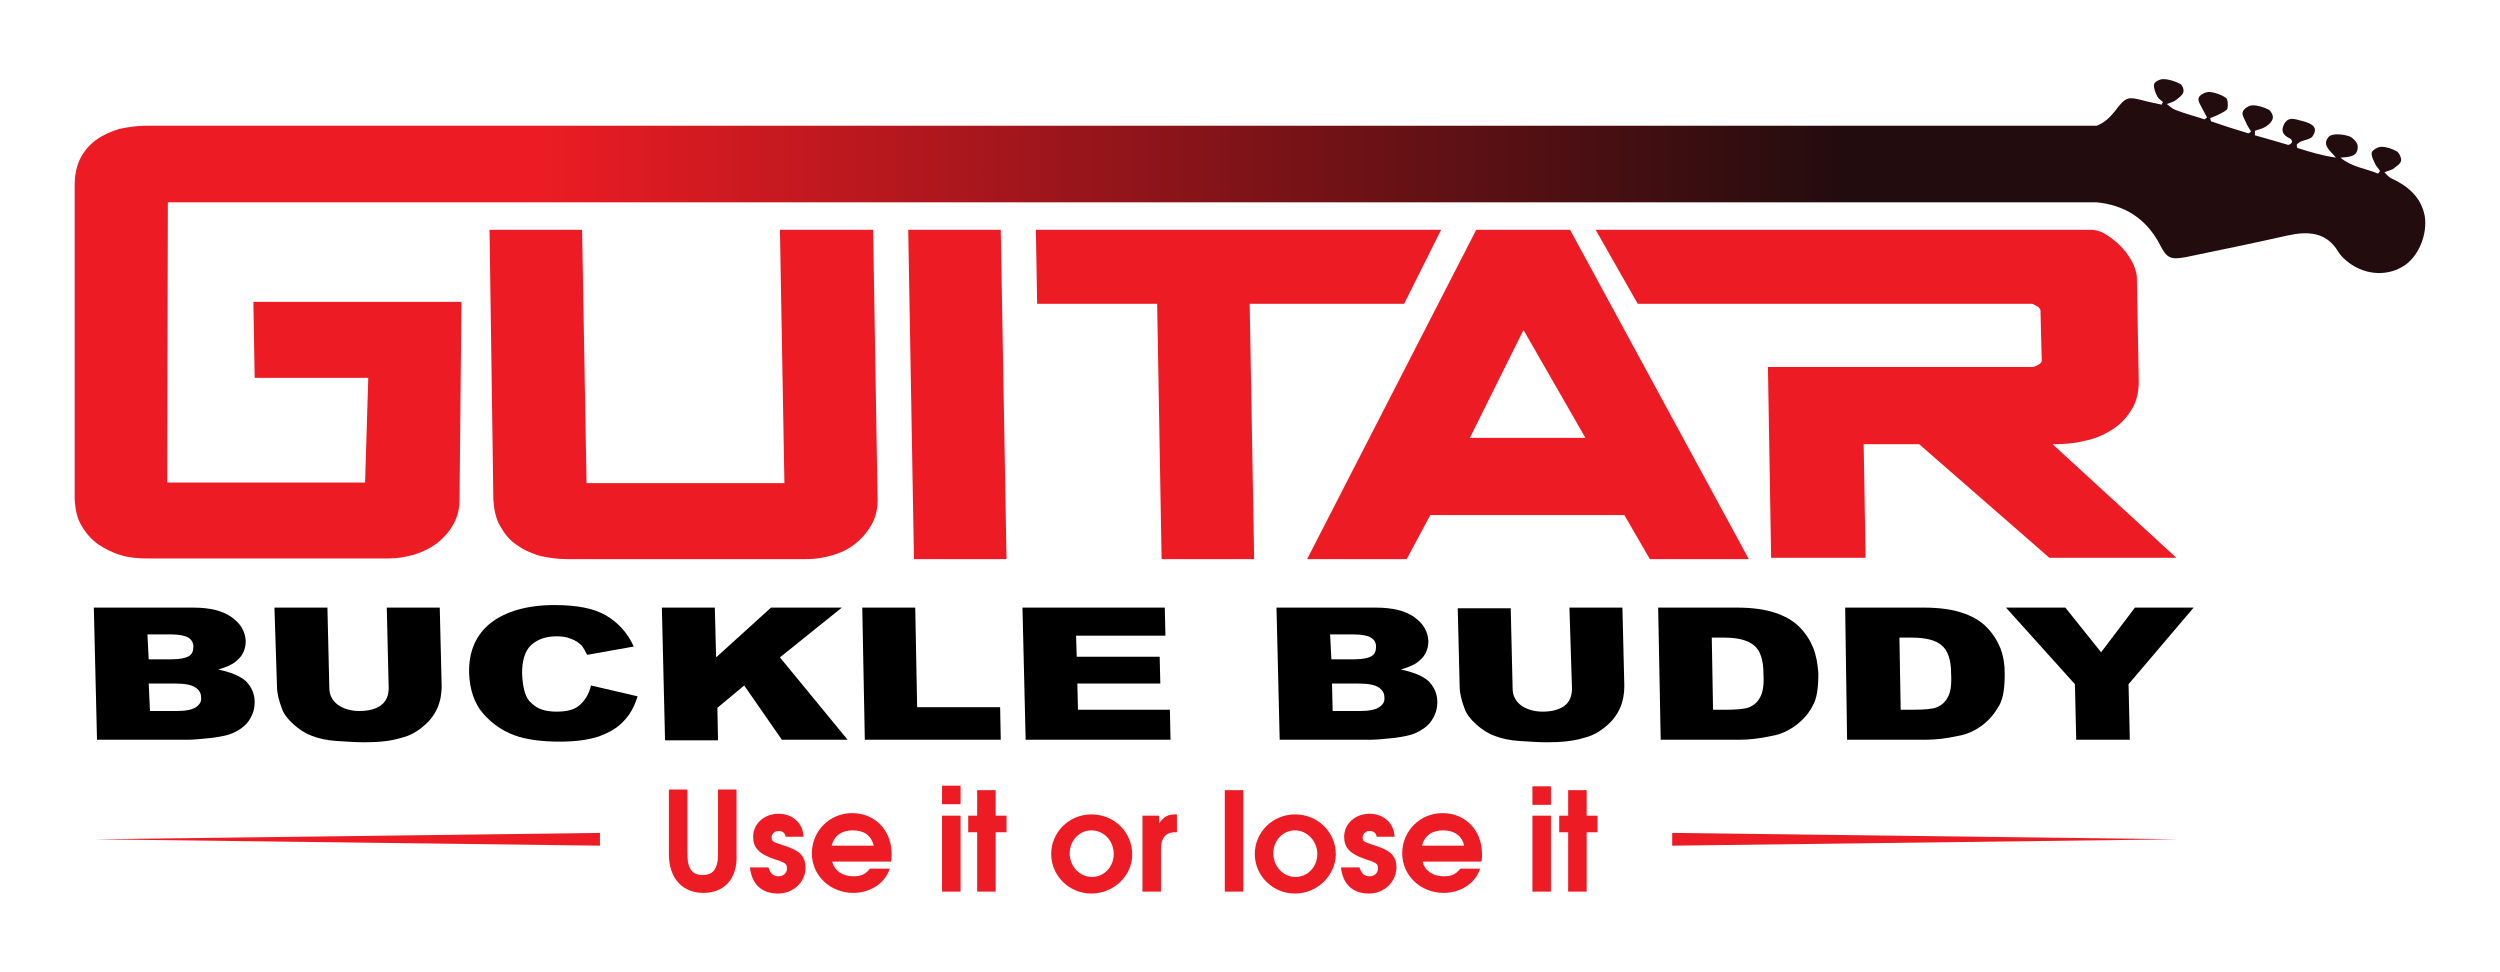 <?xml version="1.0" encoding="utf-8"?>
<!-- Generator: Adobe Illustrator 17.1.0, SVG Export Plug-In . SVG Version: 6.00 Build 0)  -->
<!DOCTYPE svg PUBLIC "-//W3C//DTD SVG 1.1//EN" "http://www.w3.org/Graphics/SVG/1.1/DTD/svg11.dtd">
<svg version="1.1" id="Layer_1" xmlns="http://www.w3.org/2000/svg" xmlns:xlink="http://www.w3.org/1999/xlink" x="0px" y="0px"
	 viewBox="0 0 391.7 152.3" enable-background="new 0 0 391.7 152.3" xml:space="preserve">
<g>
	<linearGradient id="SVGID_1_" gradientUnits="userSpaceOnUse" x1="82.884" y1="49.936" x2="355.58" y2="49.936">
		<stop  offset="0" style="stop-color:#ED1C24"/>
		<stop  offset="0.758" style="stop-color:#220C0E"/>
	</linearGradient>
	<path fill="url(#SVGID_1_)" d="M379.9,33.8c-0.6-3-2.7-4.7-5.3-5.9c-0.4-0.2-0.7-0.6-1-0.9c0.4-0.2,0.9-0.3,1.3-0.5
		c0.5-0.4,1.2-0.8,1.3-1.3c0.1-0.4-0.3-1.3-0.7-1.5c-0.7-0.4-1.6-0.7-2.4-0.7c-0.5,0-1.4,0.5-1.5,0.9c-0.1,0.5,0.3,1.3,0.6,1.9
		c0.2,0.4,0.5,0.6,0.7,1c-0.1,0.1-0.2,0.3-0.3,0.4c-1.9-0.8-4.1-1-5.9-2.5c1.3-0.1,2.8-0.1,2.7-1.8c0-0.6-0.9-1.5-1.5-1.6
		c-1-0.3-2.5-0.4-3,0.1c-1.2,1.3,0.2,2.2,1.1,3.3c-2.1-0.3-4.1-0.9-6-1.5c-0.1,0-0.2-0.5-0.1-0.6c0.2-0.2,0.5-0.4,0.8-0.5
		c0.5-0.2,1.3-0.3,1.6-0.7c0.9-1.3,0.3-2-1.8-2.5c-0.9-0.2-1.9-0.7-2.6,0.5c-0.6,1.1-0.2,1.8,0.9,2.3c0.2,0.1,0.4,0.5,0.3,0.6
		c-0.1,0.2-0.4,0.4-0.6,0.4c-1.7-0.5-3.4-1-5.2-1.5l0-0.7c0.5-0.2,1.1-0.3,1.6-0.6c0.5-0.3,1.1-0.8,1.2-1.4c0.1-0.4-0.3-1.1-0.6-1.3
		c-0.8-0.4-1.7-0.7-2.6-0.7c-0.5,0-1.3,0.5-1.5,1c-0.2,0.5,0.3,1.2,0.5,1.7c0.2,0.5,0.5,0.9,0.8,1.4c-0.1,0.1-0.3,0.2-0.4,0.3
		c-2-0.6-3.9-1.2-5.9-1.9c0-0.2-0.1-0.3-0.1-0.5c0.5-0.2,1.1-0.4,1.6-0.7c0.4-0.2,1-0.5,1.1-0.8c0.1-0.5,0.1-1.5-0.3-1.7
		c-0.7-0.5-1.7-0.8-2.5-0.9c-0.6,0-1.5,0.4-1.7,0.9c-0.2,0.5,0.3,1.2,0.6,1.8c0.2,0.4,0.5,0.9,0.7,1.3c-0.1,0.1-0.3,0.2-0.4,0.3
		c-1.5-0.5-3.1-0.9-4.6-1.5c-0.5-0.2-0.9-0.6-1.3-0.9c0.5-0.2,1-0.3,1.4-0.6c0.5-0.4,1.1-0.8,1.2-1.3c0.1-0.4-0.2-1.2-0.6-1.3
		c-0.8-0.4-1.7-0.7-2.6-0.7c-0.5,0-1.3,0.4-1.4,0.8c-0.1,0.6,0.2,1.3,0.5,1.9c0.2,0.4,0.6,0.6,0.9,0.9c-0.1,0.1-0.2,0.3-0.2,0.4
		c-0.8-0.2-1.5-0.3-2.3-0.5c-3.1-0.8-3.2-0.9-5.1,1.6c-0.8,1-1.7,1.8-2.8,2.2H71.8l0,0H22.9c-1.4,0-2.8,0.2-4.2,0.5
		c-1.3,0.4-2.5,0.9-3.6,1.7c-1,0.7-1.9,1.7-2.5,2.9c-0.6,1.2-0.9,2.6-0.9,4.2l0,49.2c0.1,1.7,0.4,3.1,1.1,4.2
		c0.7,1.2,1.5,2.1,2.6,2.9c1.1,0.7,2.2,1.3,3.6,1.7c1.3,0.4,2.7,0.5,4.2,0.5h37.7c1.3,0,2.6-0.2,4-0.6c1.3-0.4,2.5-1,3.6-1.8
		c1-0.8,1.9-1.8,2.5-2.9c0.7-1.2,1-2.5,1-4l0.3-30.9H39.7l0.2,11.9h17.8l-0.5,16.4h-31l0.1-43.9h44.3v0h257.9
		c4.2,0.4,7.7,2.4,9.9,6.6c1.1,2.2,1.7,2.4,4,2c5.3-1.1,10.7-2.2,16-3.4c3.2-0.7,6.1-0.6,8,2.6c0.3,0.5,0.8,1,1.3,1.4
		c2.5,2.1,6,2.5,8.7,0.9C378.9,40.4,380.4,36.7,379.9,33.8z"/>
	<path fill="#ED1C24" d="M76.7,36h14.5l0.7,39.7h31L122.2,36h14.6l0.7,42.3c0,1.5-0.3,2.8-1,4c-0.7,1.2-1.5,2.1-2.5,2.9
		c-1,0.8-2.2,1.4-3.6,1.8c-1.3,0.4-2.7,0.6-4,0.6H88.8c-1.4,0-2.8-0.2-4.2-0.5c-1.3-0.4-2.5-0.9-3.6-1.7c-1.1-0.7-1.9-1.7-2.6-2.9
		c-0.7-1.2-1-2.6-1.1-4.2L76.7,36z"/>
	<path fill="#ED1C24" d="M142.3,36h14.5l0.9,51.6h-14.5L142.3,36z"/>
	<path fill="#ED1C24" d="M181.3,47.6h-18.8L162.3,36h63.5L220,47.6h-24.2l0.7,40H182L181.3,47.6z"/>
	<path fill="#ED1C24" d="M274,87.6h-15.5l-4-6.9h-30.4l-3.7,6.9h-15.6L231.3,36H246L274,87.6z M248.4,68.6l-9.7-16.9l-8.4,16.9
		H248.4z"/>
	<path fill="#ED1C24" d="M277,57.5h41.6c0.8-0.3,1.3-0.6,1.3-1l-0.2-7.9c-0.1-0.3-0.3-0.5-0.5-0.6c-0.2-0.1-0.5-0.3-0.8-0.4h-61.8
		L250,36h77.5c0.8,0,1.6,0.2,2.4,0.7c0.8,0.5,1.6,1.1,2.3,1.8c0.7,0.7,1.3,1.5,1.8,2.4c0.5,0.9,0.7,1.7,0.8,2.4l0.3,16.5
		c0,1.8-0.4,3.3-1.2,4.5c-0.8,1.3-1.8,2.3-3.1,3.1c-1.3,0.8-2.7,1.4-4.3,1.7c-1.6,0.4-3.2,0.5-4.9,0.5l19.4,17.8h-19.9l-20.4-17.8
		H292l0.3,17.8h-14.8L277,57.5z"/>
	<g>
		<g>
			<path d="M14.7,95.2h15.6c2.6,0,4.6,0.5,6,1.5s2.1,2.2,2.2,3.7c0,1.2-0.4,2.3-1.4,3.1c-0.6,0.6-1.6,1-2.9,1.4
				c1.9,0.4,3.4,1,4.3,1.8c0.9,0.9,1.4,2,1.4,3.3c0,1.1-0.3,2-0.9,2.9c-0.6,0.9-1.5,1.5-2.6,2c-0.7,0.3-1.7,0.5-3.1,0.7
				c-1.9,0.2-3.1,0.3-3.7,0.3H15.2L14.7,95.2z M23.3,103.3h3.6c1.3,0,2.2-0.2,2.7-0.5c0.5-0.3,0.7-0.8,0.7-1.5
				c0-0.6-0.3-1.1-0.8-1.4s-1.4-0.5-2.7-0.5h-3.7L23.3,103.3z M23.5,111.4h4.2c1.4,0,2.4-0.2,3-0.6c0.6-0.4,0.9-0.9,0.8-1.6
				c0-0.6-0.3-1.1-0.9-1.5c-0.6-0.4-1.6-0.6-3.1-0.6h-4.2L23.5,111.4z"/>
			<path d="M60.6,95.2h8.3l0.3,12.3c0,1.2-0.2,2.4-0.7,3.5c-0.5,1.1-1.2,2-2.3,2.9s-2.1,1.4-3.3,1.7c-1.6,0.5-3.5,0.7-5.8,0.7
				c-1.3,0-2.7-0.1-4.3-0.2c-1.6-0.1-2.9-0.4-3.9-0.8c-1.1-0.4-2-1-2.9-1.8c-0.9-0.8-1.5-1.6-1.8-2.4c-0.5-1.3-0.8-2.5-0.8-3.5
				L43,95.2h8.3l0.3,12.6c0,1.1,0.5,2,1.3,2.6c0.8,0.6,2,1,3.4,1c1.4,0,2.6-0.3,3.4-0.9c0.8-0.6,1.2-1.5,1.2-2.7L60.6,95.2z"/>
			<path d="M92.6,107.4l7.3,1.7c-0.5,1.6-1.2,2.9-2.2,3.9c-1,1.1-2.3,1.8-3.9,2.4c-1.6,0.5-3.5,0.8-6,0.8c-2.9,0-5.3-0.3-7.2-1
				c-1.9-0.7-3.5-1.8-4.9-3.4c-1.4-1.6-2.1-3.8-2.2-6.3c-0.1-3.4,1.1-6.1,3.4-7.9c2.3-1.8,5.7-2.8,10-2.8c3.4,0,6.1,0.5,8,1.6
				s3.4,2.7,4.4,4.9l-7.3,1.3c-0.3-0.6-0.6-1.1-0.8-1.4c-0.5-0.5-1.1-0.9-1.7-1.1c-0.7-0.3-1.4-0.4-2.3-0.4c-1.9,0-3.3,0.6-4.3,1.7
				c-0.7,0.9-1.1,2.2-1.1,4.1c0.1,2.3,0.5,3.9,1.5,4.7c0.9,0.9,2.2,1.3,3.9,1.3c1.6,0,2.8-0.3,3.6-1
				C91.7,109.7,92.3,108.7,92.6,107.4z"/>
			<path d="M103.7,95.2h8.3l0.2,7.8l8.6-7.8h11.1l-9.7,7.8l10.6,12.9h-10.3l-5.9-8.5l-4.2,3.5l0.1,5.1h-8.3L103.7,95.2z"/>
			<path d="M135.1,95.2h8.3l0.3,15.6h13l0.1,5.1h-21.3L135.1,95.2z"/>
			<path d="M160.2,95.2h22.3l0.1,4.4h-14l0.1,3.3h13l0.1,4.2h-13l0.1,4.1h14.4l0.1,4.7h-22.7L160.2,95.2z"/>
			<path d="M200,95.2h15.6c2.6,0,4.6,0.5,6,1.5s2.1,2.2,2.2,3.7c0,1.2-0.4,2.3-1.4,3.1c-0.6,0.6-1.6,1-2.9,1.4
				c1.9,0.4,3.4,1,4.3,1.8c0.9,0.9,1.4,2,1.4,3.3c0,1.1-0.3,2-0.9,2.9c-0.6,0.9-1.5,1.5-2.6,2c-0.7,0.3-1.7,0.5-3.1,0.7
				c-1.9,0.2-3.1,0.3-3.7,0.3h-14.4L200,95.2z M208.6,103.3h3.6c1.3,0,2.2-0.2,2.7-0.5c0.5-0.3,0.7-0.8,0.7-1.5
				c0-0.6-0.3-1.1-0.8-1.4c-0.5-0.3-1.4-0.5-2.7-0.5h-3.7L208.6,103.3z M208.8,111.4h4.3c1.4,0,2.4-0.2,3-0.6
				c0.6-0.4,0.9-0.9,0.8-1.6c0-0.6-0.3-1.1-0.9-1.5c-0.6-0.4-1.6-0.6-3.1-0.6h-4.2L208.8,111.4z"/>
			<path d="M245.9,95.2h8.3l0.3,12.3c0,1.2-0.2,2.4-0.7,3.5c-0.5,1.1-1.2,2-2.3,2.9s-2.1,1.4-3.3,1.7c-1.6,0.5-3.5,0.7-5.8,0.7
				c-1.3,0-2.7-0.1-4.3-0.2c-1.6-0.1-2.9-0.4-3.9-0.8c-1.1-0.4-2-1-2.9-1.8c-0.9-0.8-1.5-1.6-1.8-2.4c-0.5-1.3-0.8-2.5-0.8-3.5
				l-0.3-12.3h8.3l0.3,12.6c0,1.1,0.5,2,1.3,2.6c0.8,0.6,2,1,3.4,1c1.4,0,2.6-0.3,3.4-0.9s1.2-1.5,1.2-2.7L245.9,95.2z"/>
			<path d="M259.8,95.2h12.4c2.4,0,4.4,0.3,5.9,0.8c1.5,0.5,2.8,1.2,3.8,2.2c1,1,1.7,2.1,2.2,3.3c0.5,1.3,0.7,2.6,0.8,4
				c0,2.2-0.2,3.9-0.9,5.1c-0.6,1.2-1.5,2.2-2.7,3.1c-1.1,0.8-2.4,1.4-3.7,1.6c-1.8,0.4-3.5,0.6-5,0.6h-12.4L259.8,95.2z
				 M268.2,99.9l0.2,11.3h2c1.7,0,3-0.1,3.7-0.4c0.7-0.3,1.3-0.8,1.7-1.6c0.4-0.7,0.6-1.9,0.5-3.6c0-2.2-0.5-3.7-1.5-4.5
				c-1-0.8-2.5-1.2-4.7-1.2H268.2z"/>
			<path d="M289.1,95.2h12.4c2.4,0,4.4,0.3,5.9,0.8c1.5,0.5,2.8,1.2,3.8,2.2c1,1,1.7,2.1,2.2,3.3c0.5,1.3,0.7,2.6,0.7,4
				c0,2.2-0.2,3.9-0.9,5.1s-1.5,2.2-2.7,3.1c-1.1,0.8-2.4,1.4-3.7,1.6c-1.8,0.4-3.5,0.6-5,0.6h-12.4L289.1,95.2z M297.6,99.9
				l0.2,11.3h2c1.7,0,3-0.1,3.7-0.4c0.7-0.3,1.3-0.8,1.7-1.6c0.4-0.7,0.6-1.9,0.5-3.6c0-2.2-0.5-3.7-1.5-4.5
				c-0.9-0.8-2.5-1.2-4.7-1.2H297.6z"/>
			<path d="M314.3,95.2h9.3l5.6,7l5.3-7h9.2l-10.2,12l0.2,8.7h-8.4l-0.2-8.7L314.3,95.2z"/>
		</g>
	</g>
	<g>
		<path fill="#ED1C24" d="M110.2,139.9c-3.1,0-5.4-2.1-5.4-6.1l0-10.1l2.9,0l0,10.1c0,2.5,0.9,3.3,2.4,3.3c1.5,0,2.4-0.8,2.4-3.3
			l0-10.1l2.9,0l0,10.1C115.6,137.9,113.3,139.9,110.2,139.9z"/>
		<path fill="#ED1C24" d="M121.9,140c-2.4,0-4.1-1.3-4.4-4.1l2.9,0c0.3,1,0.8,1.4,1.6,1.4c0.7,0,1.3-0.5,1.3-1.2
			c0-0.7-0.1-0.9-2-1.5c-2.4-0.8-3.3-1.8-3.3-3.5c0-2,1.7-3.6,4-3.6c2,0,3.8,1.3,3.9,3.6l-2.8,0c-0.1-0.6-0.5-0.9-1.1-0.9
			c-0.6,0-1.1,0.4-1.1,1c0,0.6,0.1,0.7,2,1.3c2.5,0.8,3.3,1.7,3.3,3.5C126.2,138.2,124.3,140,121.9,140z"/>
		<path fill="#ED1C24" d="M139.6,135l-9.2,0c0.3,1.4,1.6,2.3,3.3,2.3c1.2,0,1.9-0.3,2.6-1.2l3.1,0c-0.8,2.5-3.3,3.8-5.7,3.8
			c-3.6,0-6.5-2.7-6.5-6.2c0-3.5,2.8-6.3,6.3-6.3c3.6,0,6.2,2.7,6.2,6.4C139.7,134.3,139.7,134.6,139.6,135z M133.6,130.1
			c-1.7,0-2.9,0.8-3.3,2.4l6.6,0C136.5,130.9,135.4,130.1,133.6,130.1z"/>
		<path fill="#ED1C24" d="M147.6,139.7l0-11.9l2.9,0l0,11.9L147.6,139.7z M147.6,126l0-2.9l2.9,0l0,2.9L147.6,126z"/>
		<path fill="#ED1C24" d="M156,130.4l0,9.3l-2.9,0l0-9.3l-1.4,0l0-2.6l1.4,0l0-4l2.9,0l0,4l1.7,0l0,2.6L156,130.4z"/>
		<path fill="#ED1C24" d="M171,140c-3.5,0-6.3-2.8-6.3-6.2c0-3.4,2.8-6.2,6.3-6.2c3.6,0,6.4,2.8,6.4,6.3
			C177.4,137.2,174.5,140,171,140z M171,130.1c-1.9,0-3.4,1.6-3.4,3.6c0,2,1.5,3.7,3.5,3.7c1.9,0,3.4-1.6,3.4-3.6
			C174.5,131.8,173,130.1,171,130.1z"/>
		<path fill="#ED1C24" d="M181.9,133.1l0,6.6l-2.9,0l0-11.9l2.6,0v1.2c0.8-1.1,1.4-1.4,2.6-1.4h0.2l0,2.8
			C182.7,130.3,181.9,131.2,181.9,133.1z"/>
		<path fill="#ED1C24" d="M191.9,139.7l0-15.9l2.9,0l0,15.9L191.9,139.7z"/>
		<path fill="#ED1C24" d="M202.9,140c-3.5,0-6.3-2.8-6.3-6.2c0-3.4,2.8-6.2,6.3-6.2c3.6,0,6.4,2.8,6.4,6.3
			C209.2,137.2,206.4,140,202.9,140z M202.9,130.1c-1.9,0-3.4,1.6-3.4,3.6c0,2,1.5,3.7,3.5,3.7c1.9,0,3.4-1.6,3.4-3.6
			C206.4,131.8,204.8,130.1,202.9,130.1z"/>
		<path fill="#ED1C24" d="M214.5,140c-2.4,0-4.1-1.3-4.4-4.1l2.9,0c0.3,1,0.8,1.4,1.6,1.4c0.7,0,1.3-0.5,1.3-1.2
			c0-0.7-0.1-0.9-2-1.5c-2.4-0.8-3.3-1.8-3.3-3.5c0-2,1.7-3.6,4-3.6c2,0,3.8,1.3,3.9,3.6l-2.8,0c-0.1-0.6-0.5-0.9-1.1-0.9
			c-0.6,0-1.1,0.4-1.1,1c0,0.6,0.1,0.7,2,1.3c2.5,0.8,3.3,1.7,3.3,3.5C218.7,138.2,216.9,140,214.5,140z"/>
		<path fill="#ED1C24" d="M232.1,135l-9.2,0c0.3,1.4,1.6,2.3,3.3,2.3c1.2,0,1.9-0.3,2.6-1.2l3.1,0c-0.8,2.5-3.3,3.8-5.7,3.8
			c-3.6,0-6.5-2.7-6.5-6.2c0-3.5,2.8-6.3,6.3-6.3c3.6,0,6.2,2.7,6.2,6.4C232.2,134.4,232.2,134.6,232.1,135z M226.1,130.1
			c-1.7,0-2.9,0.8-3.3,2.4l6.6,0C229.1,131,227.9,130.1,226.1,130.1z"/>
		<path fill="#ED1C24" d="M240.1,139.7l0-11.9l2.9,0l0,11.9L240.1,139.7z M240.1,126.1l0-2.9l2.9,0l0,2.9L240.1,126.1z"/>
		<path fill="#ED1C24" d="M248.6,130.4l0,9.3l-2.9,0l0-9.3l-1.4,0l0-2.6h1.4l0-4l2.9,0l0,4l1.7,0l0,2.6L248.6,130.4z"/>
	</g>
	<polygon fill="#ED1C24" points="94,132.5 14.9,131.5 94,130.5 	"/>
	<polygon fill="#ED1C24" points="262,130.5 341.1,131.5 262,132.5 	"/>
</g>
</svg>
